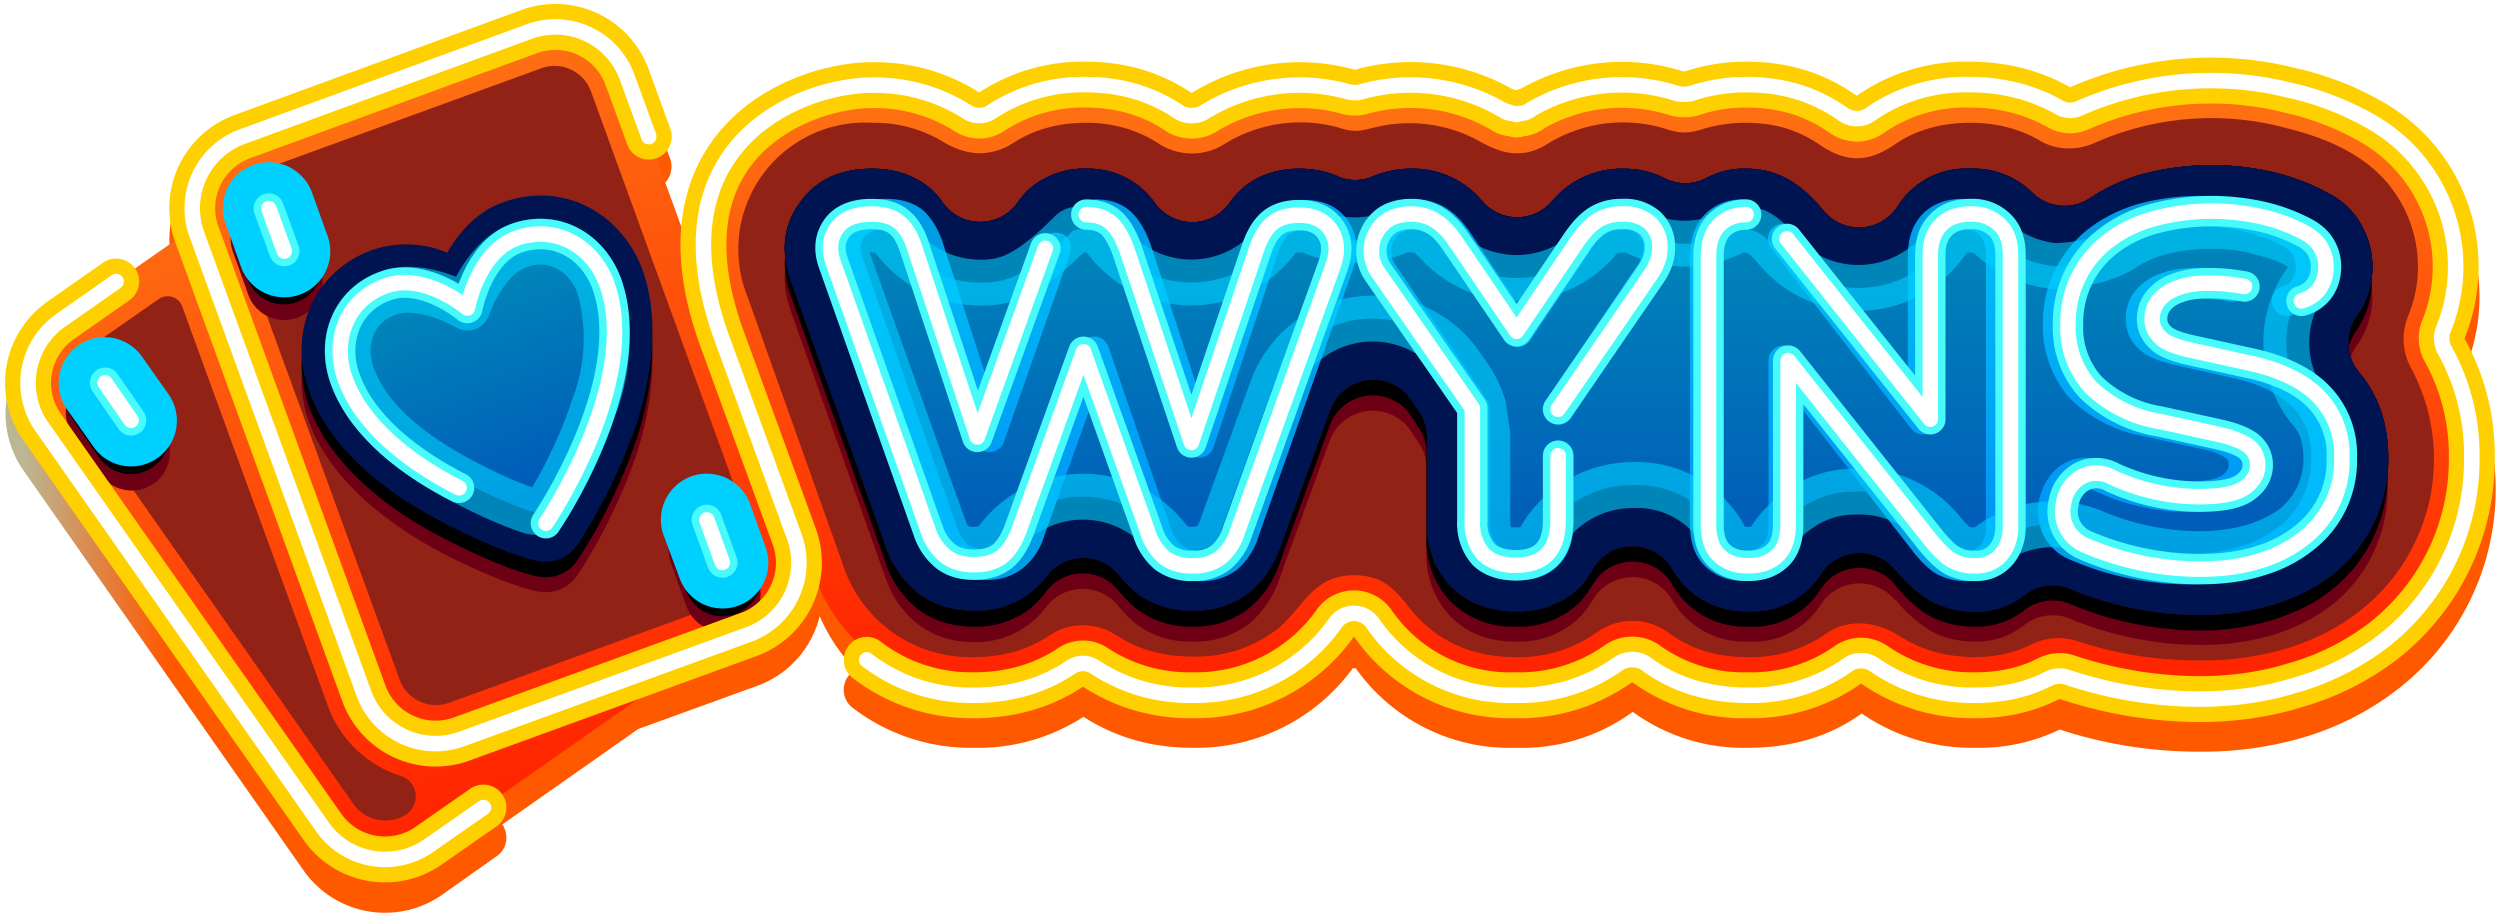 <?xml version="1.0" encoding="UTF-8"?> <svg xmlns="http://www.w3.org/2000/svg" width="452" height="166" fill="none" viewBox="0 0 452 166"><g clip-path="url(#a)"><path fill="url(#b)" fill-rule="evenodd" d="M90.8 149c1.3 2 .9 4.5-1 5.8l-9.9 7a18 18 0 0 1-25-4.4L4.2 85a18 18 0 0 1 4.5-25l10-7a4.1 4.1 0 0 1 5.8 1l7.1-5a18 18 0 0 1 10.8-22.7L94.3 7.5a18 18 0 0 1 23 10.7l3.9 10.6c.7 2.1-.4 4.5-2.5 5.3l4.5 12.4a31 31 0 0 1 4.1-13.2 36.8 36.8 0 0 1 30.3-16.6c8 0 14.4 2.2 19.5 5.5a34 34 0 0 1 19.3-5.5c7.6 0 13.9 2.1 19 5.6A36.9 36.9 0 0 1 245 18a37.3 37.3 0 0 1 28.5 3.6l.7.2 1-.3a36.7 36.7 0 0 1 29.5-3.2c3.3-1 7-1.7 11-1.7 7.1 0 13.7 1.6 20.1 6.2 5.3-3.8 12-6.2 20.5-6.2 7.2 0 13.1 1.8 18 4.6a63 63 0 0 1 41-3.5c6 1.4 14.3 4.7 19.6 8.8a34.2 34.2 0 0 1 10.8 40.2 45.7 45.7 0 0 1-12.3 58 51.7 51.7 0 0 1-17.2 8.7 65 65 0 0 1-18.6 2.5 80.7 80.7 0 0 1-25.2-4 33.5 33.5 0 0 1-15.2 3.3 35.1 35.1 0 0 1-20.6-6.2c-5.3 3.8-12 6.2-20.5 6.2a34 34 0 0 1-20.9-6.5 34 34 0 0 1-21.1 6.5 34.1 34.1 0 0 1-29-14.4s-.2.1-.2 0c-.1.1-.2 0-.2 0h-.1a35 35 0 0 1-29 14.4c-8 0-14.4-2.2-19.7-5.6a35 35 0 0 1-19.7 5.6 35 35 0 0 1-22-7.2 4.1 4.1 0 0 1 .5-6.9 31.7 31.7 0 0 1-6.5-9.7 17.9 17.9 0 0 1-11.3 12.6l-21.5 7.8L90.9 149ZM276.2 22.9l-.6-.4.6.5Zm-2.4-.9Z" clip-rule="evenodd"></path><path fill="url(#c)" fill-rule="evenodd" d="m128.5 117.2-51 35.7a13.8 13.8 0 0 1-19.2-3.4L7.6 77.2A13.8 13.8 0 0 1 11 57.9L35.2 41a13.8 13.8 0 0 1 8.6-16.3l52-18.9a13.8 13.8 0 0 1 17.6 8.3l30.2 83a13.8 13.8 0 0 1-8.2 17.6l-7 2.5Z" clip-rule="evenodd"></path><path fill="#912215" fill-rule="evenodd" d="M72.5 140.3a3.9 3.9 0 0 1 1 6.9 7 7 0 0 1-9.5-1.7L13.3 73.2a6.9 6.9 0 0 1 1.7-9.6L28.8 54a2.8 2.8 0 0 1 4.1 1.3l26.4 72.4a20.7 20.7 0 0 0 13.2 12.6Z" clip-rule="evenodd"></path><path fill="url(#d)" fill-rule="evenodd" d="M414 17.7c11.4 2.6 21.2 7.8 26 18.5a28.8 28.8 0 0 1 .5 23c-.6 1.5-.5 3.3.3 4.8a40.2 40.2 0 0 1-10.8 50.9 48 48 0 0 1-15.5 7.8c-5 1.5-10.7 2.3-17 2.3a75.6 75.6 0 0 1-23.5-3.8 5.1 5.1 0 0 0-4.2.3 28 28 0 0 1-12.7 2.8c-7 0-12.4-2-16.5-4.6-2.6-1.7-5.3-2-7.3-.6a28.8 28.8 0 0 1-17.3 5.2c-7.3 0-13-2-17.6-5.4a5.6 5.6 0 0 0-6.5 0 29.5 29.5 0 0 1-18 5.4c-9.5 0-16.5-3.5-21.6-8.8-1-1-2.1-2.6-2.8-3.5-1-1.2-2-2.5-4.7-2.5s-4 1.8-4.8 2.6c-1.2 1.3-3.7 4.4-5.7 6a29.4 29.4 0 0 1-18.7 6.2c-6.8 0-12.3-1.8-16.8-4.8a5.5 5.5 0 0 0-6 0 29.6 29.6 0 0 1-16.7 4.8 29.6 29.6 0 0 1-28.8-20.3l-17.4-48.6a27.8 27.8 0 0 1 3.1-26.5 28 28 0 0 1 24.6-12.2c6.5 0 11.7 1.7 15.9 4.3a7 7 0 0 0 3.6 1.2c1 0 2-.3 3-.9 4.7-3 10-4.6 16.3-4.6 6.4 0 11.6 1.8 16 4.7a5.5 5.5 0 0 0 6.1 0 31.6 31.6 0 0 1 24.7-3.6c1.6.4 2.3.3 3.6 0a32 32 0 0 1 23.8 3.1c1.6 1 2.7 1.4 3.8 1.3 1 0 2-.5 3-1.1a31.4 31.4 0 0 1 25-3 6 6 0 0 0 4.3-.1 31.3 31.3 0 0 1 25.4 3.5c1.5 1.1 2.7 1.6 3.8 1.6 1.2-.1 2.3-.7 3.6-1.6a29 29 0 0 1 16.7-4.8c6 0 11 1.5 15.2 3.9 1.5.9 3.4 1 5 .2a57.5 57.5 0 0 1 37.5-3.1Z" clip-rule="evenodd"></path><path stroke="#FFD000" stroke-linecap="round" stroke-linejoin="round" stroke-miterlimit="2" stroke-width="8.3" d="M273.5 20.5h.3-.3Zm1.3 0h-.3l2.1-.6-1.8.6Z" clip-rule="evenodd"></path><g filter="url(#e)"><path stroke="url(#f)" stroke-linejoin="round" stroke-miterlimit="2" stroke-width="2.8" d="M273.5 20.5h.3-.3Zm1.3 0h-.3l2.1-.6-1.8.6Z" clip-rule="evenodd"></path></g><path fill="#912215" fill-rule="evenodd" d="M137.1 99.4a6.9 6.9 0 0 1-4 8.8l-52 18.9a7 7 0 0 1-8.8-4.1L42 40a6.9 6.9 0 0 1 4.1-8.8L98 12.3a7 7 0 0 1 8.8 4.1l30.2 83ZM412.7 23c9.7 2.3 18.2 6.4 22.3 15.4a23.3 23.3 0 0 1 .4 18.7 11 11 0 0 0 .6 9.6 34.8 34.8 0 0 1-9.4 43.8c-3.8 3-8.3 5.3-13.7 6.9a53.9 53.9 0 0 1-15.4 2 69.8 69.8 0 0 1-21.7-3.4 11 11 0 0 0-8.5.5c-3 1.5-6.4 2.3-10.2 2.3-5.8 0-10.2-1.6-13.5-3.7-4.8-3.1-9.8-3.1-13.5-.5a23.5 23.5 0 0 1-14.1 4.2c-6 0-10.6-1.6-14.3-4.4a11.1 11.1 0 0 0-13.1 0 24.1 24.1 0 0 1-14.6 4.4c-7.8 0-13.5-2.8-17.7-7.2-1-1-2-2.4-2.6-3.1-2-2.3-4-4.5-9-4.5-4.8 0-7.3 2.8-8.7 4.3-1 1.2-3.3 4-5 5.4a24 24 0 0 1-15.4 5c-5.6 0-10-1.4-13.7-3.8a11 11 0 0 0-12.2 0c-3.5 2.4-8 3.9-13.6 3.9a24.2 24.2 0 0 1-23.7-16.7l-17.3-48.6a22.9 22.9 0 0 1 22.6-31.3 24 24 0 0 1 12.9 3.5c1.7 1 4 2 6.5 2a11 11 0 0 0 6-1.8c3.9-2.5 8.2-3.7 13.3-3.7 5.1 0 9.4 1.4 13 3.7a11 11 0 0 0 12.2 0 26.1 26.1 0 0 1 20.2-2.9c2.9 1 4.1.7 6.5.1a26.3 26.3 0 0 1 19.5 2.6c2.7 1.5 4.8 2.1 6.7 2 2 0 3.8-.7 5.8-2a26 26 0 0 1 20.5-2.5c3.1 1 4.4 1 7.5 0 2.2-.6 4.6-1 7.3-1 4.7 0 9 1 13.3 3.9 2.9 2 5.2 2.6 7.3 2.5 2.1-.1 4.2-1 6.4-2.5 3.5-2.4 8-3.9 13.6-3.9 5 0 9 1.2 12.4 3.1 3 1.9 6.9 2 10.2.5a52 52 0 0 1 34-2.8Z" clip-rule="evenodd"></path><g filter="url(#g)"><path fill="#6E0015" fill-rule="evenodd" d="M342.6 108.5a8.3 8.3 0 0 0-13.4.8A14.5 14.5 0 0 1 316 116a15.1 15.1 0 0 1-13.6-7.4 8.3 8.3 0 0 0-14.5 0c-.6 1-1.3 2-2.1 2.8A15.6 15.6 0 0 1 274 116c-5.2 0-9-1.7-11.8-4.6a16.2 16.2 0 0 1-4.3-11.7v-15a8 8 0 0 0-1.5-4.8l-1.4-2.1a8.3 8.3 0 0 0-14.6 1.9l-9 24.7a18 18 0 0 1-5.6 8.4 16 16 0 0 1-10.2 3.2 16 16 0 0 1-10.2-3.2c-1-.8-2-1.8-3-3a8.3 8.3 0 0 0-13.3 0 15.9 15.9 0 0 1-13 6.3c-4.3 0-7.6-1.3-10.2-3.3a18 18 0 0 1-5.8-8.3L143 56.3c-2-5.5-1.2-10.2 1.5-14 2.6-3.8 6.8-6.3 13.2-6.3 4.5 0 7.9 1.4 10.4 3.5.8.7 1.7 1.6 2.4 2.7A8.3 8.3 0 0 0 184 42a13 13 0 0 1 3.5-3.5 15 15 0 0 1 9-2.6 14.7 14.7 0 0 1 12.3 6.2 8.3 8.3 0 0 0 13.5 0c.7-1 1.5-1.9 2.3-2.6 2.5-2.2 5.9-3.6 10.4-3.6 2.5 0 4.8.5 6.7 1.3 2.1 1 4.6 1 6.7 0a18 18 0 0 1 6.9-1.3 16.3 16.3 0 0 1 12.8 6 8.3 8.3 0 0 0 12.4 0 16.4 16.4 0 0 1 12.9-6c3 0 5.4.6 7.5 1.7a8.3 8.3 0 0 0 7.6 0 15 15 0 0 1 7.2-1.7c5 0 9.4 2 14 7.6a8.3 8.3 0 0 0 13.4-.8 14.7 14.7 0 0 1 13.2-6.8 15 15 0 0 1 11.1 4.3 8.3 8.3 0 0 0 10.5 1 34 34 0 0 1 9-4.1 49.2 49.2 0 0 1 24-.5 33 33 0 0 1 10.3 4h.1c3 1.6 5 3.9 6.2 6.7a15.2 15.2 0 0 1-1.4 15.2c-2.2 3-2 7.3.4 10.2a26.7 26.7 0 0 1-4.9 36.7c-3 2.3-6.7 4.2-11 5.5a45.7 45.7 0 0 1-13 1.7 61.6 61.6 0 0 1-23-4.6 8.3 8.3 0 0 0-8.6 1 13.7 13.7 0 0 1-8.8 3c-3.8 0-6.8-1-9-2.5a24 24 0 0 1-5.5-5.1Z" clip-rule="evenodd"></path></g><path fill="#000" fill-rule="evenodd" d="M342.6 105.7a8.3 8.3 0 0 0-13.4.8 14.5 14.5 0 0 1-13.2 6.8 15.1 15.1 0 0 1-13.6-7.5 8.3 8.3 0 0 0-14.5 0c-.6 1-1.3 2-2.1 2.9a15.6 15.6 0 0 1-11.8 4.6 16 16 0 0 1-11.8-4.6 16.2 16.2 0 0 1-4.3-11.8v-15c0-1.7-.5-3.4-1.5-4.7L255 75a8.3 8.3 0 0 0-14.6 2l-9 24.7a18 18 0 0 1-5.6 8.3 16 16 0 0 1-10.2 3.3 16 16 0 0 1-10.2-3.3c-1-.8-2-1.8-3-3a8.3 8.3 0 0 0-13.3 0c-.8 1.2-1.8 2.1-2.8 3a16 16 0 0 1-10.2 3.3c-4.3 0-7.6-1.2-10.2-3.2a18 18 0 0 1-5.8-8.4L143 53.5c-2-5.5-1.2-10.1 1.5-14 2.6-3.7 6.8-6.2 13.2-6.2 4.5 0 7.9 1.3 10.4 3.4a21 21 0 0 1 2.4 2.7 8.3 8.3 0 0 0 13.5 0c1-1.5 2.2-2.7 3.5-3.6a15 15 0 0 1 9-2.5 14.7 14.7 0 0 1 12.3 6.2 8.3 8.3 0 0 0 13.5 0c.7-1 1.5-2 2.3-2.7 2.5-2.1 5.9-3.5 10.4-3.5 2.5 0 4.8.4 6.7 1.3 2.1 1 4.6 1 6.7 0 2-.9 4.2-1.3 6.9-1.3a16.3 16.3 0 0 1 12.8 6 8.3 8.3 0 0 0 12.4-.1 16.4 16.4 0 0 1 12.9-6c3 0 5.4.7 7.5 1.7a8.3 8.3 0 0 0 7.6 0c2-1 4.5-1.6 7.2-1.6 5 0 9.4 1.9 14 7.5A8.3 8.3 0 0 0 343 40a14.6 14.6 0 0 1 13.2-6.7 15 15 0 0 1 11.1 4.2 8.3 8.3 0 0 0 10.5 1 34 34 0 0 1 9-4c3.8-1.3 8.1-2 12.9-2a46.9 46.9 0 0 1 21.4 5.4h.1c3 1.7 5 4 6.2 6.7a15.2 15.2 0 0 1-1.4 15.2c-2.2 3.1-2 7.3.4 10.2 3.4 4.1 5.3 9.3 5.3 15.6a26.7 26.7 0 0 1-10.2 21.1c-3 2.4-6.7 4.2-11 5.5a45.7 45.7 0 0 1-13 1.8 61.6 61.6 0 0 1-23-4.7 8.3 8.3 0 0 0-8.6 1.1 13.7 13.7 0 0 1-8.8 2.9c-3.8 0-6.8-1-9-2.4a24 24 0 0 1-5.5-5.2Z" clip-rule="evenodd"></path><path fill="#001451" fill-rule="evenodd" d="M342.6 103a8.3 8.3 0 0 0-13.4.8 14.5 14.5 0 0 1-13.2 6.7 15.1 15.1 0 0 1-13.6-7.5 8.3 8.3 0 0 0-14.5 0c-.6 1.1-1.3 2-2.1 3a15.6 15.6 0 0 1-11.8 4.5 16 16 0 0 1-11.8-4.6A16.2 16.2 0 0 1 258 94V79a8 8 0 0 0-1.5-4.7l-1.4-2.1a8.3 8.3 0 0 0-14.6 1.9l-9 24.7a18 18 0 0 1-5.6 8.3 16 16 0 0 1-10.2 3.3 16 16 0 0 1-10.2-3.2c-1-.8-2-1.8-3-3a8.3 8.3 0 0 0-13.3 0c-.8 1.1-1.8 2-2.8 2.9a16 16 0 0 1-10.2 3.3c-4.3 0-7.6-1.2-10.2-3.2a18 18 0 0 1-5.8-8.3L143 50.8c-2-5.6-1.2-10.2 1.5-14 2.6-3.8 6.8-6.3 13.2-6.3 4.5 0 7.9 1.4 10.4 3.5.8.7 1.7 1.6 2.4 2.7a8.3 8.3 0 0 0 13.5-.1 13 13 0 0 1 3.5-3.5 15 15 0 0 1 9-2.6 14.7 14.7 0 0 1 12.3 6.2 8.3 8.3 0 0 0 13.5 0c.7-1 1.5-1.9 2.3-2.6 2.5-2.2 5.9-3.6 10.4-3.6 2.5 0 4.8.5 6.7 1.3 2.1 1 4.6 1 6.7 0a18 18 0 0 1 6.9-1.3 16.3 16.3 0 0 1 12.8 6 8.3 8.3 0 0 0 12.4 0 16.4 16.4 0 0 1 12.9-6c3 0 5.4.6 7.5 1.7a8.3 8.3 0 0 0 7.6 0 14 14 0 0 1 7.2-1.7c5 0 9.4 2 14 7.6a8.3 8.3 0 0 0 13.4-.8 14.6 14.6 0 0 1 13.2-6.8 15 15 0 0 1 11.1 4.3 8.3 8.3 0 0 0 10.5 1 34 34 0 0 1 9-4.2 49.2 49.2 0 0 1 24-.5c4 1 7.4 2.3 10.3 4h.1c3 1.7 5 4 6.2 6.7a15.2 15.2 0 0 1-1.4 15.3c-2.2 3-2 7.3.4 10.2 3.4 4 5.3 9.2 5.3 15.5a26.7 26.7 0 0 1-10.2 21.2c-3 2.3-6.7 4.2-11 5.4a45.7 45.7 0 0 1-13 1.8 61.8 61.8 0 0 1-23-4.6 8.3 8.3 0 0 0-8.6 1 13.7 13.7 0 0 1-8.8 3c-3.8 0-6.8-1-9-2.5a24 24 0 0 1-5.5-5.1Z" clip-rule="evenodd"></path><path fill="#001451" fill-rule="evenodd" d="M342.6 103a8.3 8.3 0 0 0-13.4.8 14.5 14.5 0 0 1-13.2 6.7 15.1 15.1 0 0 1-13.6-7.5 8.3 8.3 0 0 0-14.5 0c-.6 1.1-1.3 2-2.1 3a15.6 15.6 0 0 1-11.8 4.5 16 16 0 0 1-11.8-4.6A16.2 16.2 0 0 1 258 94V79a8 8 0 0 0-1.5-4.7l-1.4-2.1a8.3 8.3 0 0 0-14.6 1.9l-9 24.7a18 18 0 0 1-5.6 8.3 16 16 0 0 1-10.2 3.3 16 16 0 0 1-10.2-3.2c-1-.8-2-1.8-3-3a8.3 8.3 0 0 0-13.3 0c-.8 1.1-1.8 2-2.8 2.9a16 16 0 0 1-10.2 3.3c-4.3 0-7.6-1.2-10.2-3.2a18 18 0 0 1-5.8-8.3L143 50.8c-2-5.6-1.2-10.2 1.5-14 2.6-3.8 6.8-6.3 13.2-6.3 4.5 0 7.9 1.4 10.4 3.5.8.7 1.7 1.6 2.4 2.7a8.3 8.3 0 0 0 13.5-.1 13 13 0 0 1 3.5-3.5 15 15 0 0 1 9-2.6 14.7 14.7 0 0 1 12.3 6.2 8.3 8.3 0 0 0 13.5 0c.7-1 1.5-1.9 2.3-2.6 2.5-2.2 5.9-3.6 10.4-3.6 2.5 0 4.8.5 6.7 1.3 2.1 1 4.6 1 6.7 0a18 18 0 0 1 6.9-1.3 16.3 16.3 0 0 1 12.8 6 8.3 8.3 0 0 0 12.4 0 16.4 16.4 0 0 1 12.9-6c3 0 5.4.6 7.5 1.7a8.3 8.3 0 0 0 7.6 0 14 14 0 0 1 7.2-1.7c5 0 9.4 2 14 7.6a8.3 8.3 0 0 0 13.4-.8 14.6 14.6 0 0 1 13.2-6.8 15 15 0 0 1 11.1 4.3 8.3 8.3 0 0 0 10.5 1 34 34 0 0 1 9-4.2 49.2 49.2 0 0 1 24-.5c4 1 7.4 2.3 10.3 4h.1c3 1.7 5 4 6.2 6.7a15.2 15.2 0 0 1-1.4 15.3c-2.2 3-2 7.3.4 10.2 3.4 4 5.3 9.2 5.3 15.5a26.7 26.7 0 0 1-10.2 21.2c-3 2.3-6.7 4.2-11 5.4a45.7 45.7 0 0 1-13 1.8 61.8 61.8 0 0 1-23-4.6 8.3 8.3 0 0 0-8.6 1 13.7 13.7 0 0 1-8.8 3c-3.8 0-6.8-1-9-2.5a24 24 0 0 1-5.5-5.1Z" clip-rule="evenodd"></path><g filter="url(#h)"><path fill="#6E0015" fill-rule="evenodd" d="M342.6 103a8.3 8.3 0 0 0-13.4.8 14.5 14.5 0 0 1-13.2 6.7 15.1 15.1 0 0 1-13.6-7.5 8.3 8.3 0 0 0-14.5 0c-.6 1.1-1.3 2-2.1 3a15.6 15.6 0 0 1-11.8 4.5c-5.2 0-9-1.7-11.8-4.6A16.2 16.2 0 0 1 258 94V79a8 8 0 0 0-1.5-4.7l-1.4-2.1a8.3 8.3 0 0 0-14.6 1.9l-9 24.7a18 18 0 0 1-5.6 8.3 16 16 0 0 1-10.2 3.3 16 16 0 0 1-10.2-3.2c-1-.8-2-1.8-3-3a8.3 8.3 0 0 0-13.3 0c-.8 1.1-1.8 2-2.8 2.9a16 16 0 0 1-10.2 3.3c-4.3 0-7.6-1.2-10.2-3.2a18 18 0 0 1-5.8-8.3L143 50.8c-2-5.6-1.2-10.2 1.5-14 2.6-3.8 6.8-6.3 13.2-6.3 4.5 0 7.9 1.4 10.4 3.5.8.7 1.7 1.6 2.4 2.7a8.3 8.3 0 0 0 13.5-.1 13 13 0 0 1 3.5-3.5 15 15 0 0 1 9-2.6 14.7 14.7 0 0 1 12.3 6.2 8.3 8.3 0 0 0 13.5 0c.7-1 1.5-1.9 2.3-2.6 2.5-2.2 5.9-3.6 10.4-3.6 2.5 0 4.8.5 6.7 1.3 2.1 1 4.6 1 6.7 0a18 18 0 0 1 6.9-1.3 16.3 16.3 0 0 1 12.8 6 8.3 8.3 0 0 0 12.4 0 16.4 16.4 0 0 1 12.9-6c3 0 5.4.6 7.5 1.7a8.3 8.3 0 0 0 7.6 0 14 14 0 0 1 7.2-1.7c5 0 9.4 2 14 7.6a8.3 8.3 0 0 0 13.4-.8 14.7 14.7 0 0 1 13.2-6.8 15 15 0 0 1 11.1 4.3 8.3 8.3 0 0 0 10.5 1 34 34 0 0 1 9-4.2 49.2 49.2 0 0 1 24-.5c4 1 7.4 2.3 10.3 4h.1c3 1.7 5 4 6.2 6.7a15.2 15.2 0 0 1-1.4 15.3c-2.2 3-2 7.3.4 10.2 3.4 4 5.3 9.2 5.3 15.5a26.7 26.7 0 0 1-10.2 21.2c-3 2.3-6.7 4.2-11 5.4a45.7 45.7 0 0 1-13 1.8 61.6 61.6 0 0 1-23-4.6 8.3 8.3 0 0 0-8.6 1 13.7 13.7 0 0 1-8.8 3c-3.8 0-6.8-1-9-2.5a24 24 0 0 1-5.5-5.1Z" clip-rule="evenodd"></path></g><path fill="#000" fill-rule="evenodd" d="M342.6 103a8.3 8.3 0 0 0-13.4.8 14.5 14.5 0 0 1-13.2 6.7 15.1 15.1 0 0 1-13.6-7.5 8.3 8.3 0 0 0-14.5 0c-.6 1.1-1.3 2-2.1 3a15.6 15.6 0 0 1-11.8 4.5 16 16 0 0 1-11.8-4.6A16.2 16.2 0 0 1 258 94V79a8 8 0 0 0-1.5-4.7l-1.4-2.1a8.3 8.3 0 0 0-14.6 1.9l-9 24.7a18 18 0 0 1-5.6 8.3 16 16 0 0 1-10.2 3.3 16 16 0 0 1-10.2-3.2c-1-.8-2-1.8-3-3a8.3 8.3 0 0 0-13.3 0c-.8 1.1-1.8 2-2.8 2.9a16 16 0 0 1-10.2 3.3c-4.3 0-7.6-1.2-10.2-3.2a18 18 0 0 1-5.8-8.3L143 50.8c-2-5.6-1.2-10.2 1.5-14 2.6-3.8 6.8-6.3 13.2-6.3 4.5 0 7.9 1.4 10.4 3.5.8.7 1.7 1.6 2.4 2.7a8.3 8.3 0 0 0 13.5-.1 13 13 0 0 1 3.5-3.5 15 15 0 0 1 9-2.6 14.7 14.7 0 0 1 12.3 6.2 8.3 8.3 0 0 0 13.5 0c.7-1 1.5-1.9 2.3-2.6 2.5-2.2 5.9-3.6 10.4-3.6 2.5 0 4.8.5 6.7 1.3 2.1 1 4.6 1 6.7 0a18 18 0 0 1 6.9-1.3 16.3 16.3 0 0 1 12.8 6 8.3 8.3 0 0 0 12.4 0 16.4 16.4 0 0 1 12.9-6c3 0 5.4.6 7.5 1.7a8.3 8.3 0 0 0 7.6 0 14 14 0 0 1 7.2-1.7c5 0 9.4 2 14 7.6a8.3 8.3 0 0 0 13.4-.8 14.6 14.6 0 0 1 13.2-6.8 15 15 0 0 1 11.1 4.3 8.3 8.3 0 0 0 10.5 1 34 34 0 0 1 9-4.2 49.2 49.2 0 0 1 24-.5c4 1 7.4 2.3 10.3 4h.1c3 1.7 5 4 6.2 6.7a15.2 15.2 0 0 1-1.4 15.3c-2.2 3-2 7.3.4 10.2 3.4 4 5.3 9.2 5.3 15.5a26.7 26.7 0 0 1-10.2 21.2c-3 2.3-6.7 4.2-11 5.4a45.7 45.7 0 0 1-13 1.8 61.8 61.8 0 0 1-23-4.6 8.3 8.3 0 0 0-8.6 1 13.7 13.7 0 0 1-8.8 3c-3.8 0-6.8-1-9-2.5a24 24 0 0 1-5.5-5.1Z" clip-rule="evenodd"></path><path fill="#001451" fill-rule="evenodd" d="M342.6 103a8.3 8.3 0 0 0-13.4.8 14.5 14.5 0 0 1-13.2 6.7 15.1 15.1 0 0 1-13.6-7.5 8.3 8.3 0 0 0-14.5 0c-.6 1.1-1.3 2-2.1 3a15.6 15.6 0 0 1-11.8 4.5 16 16 0 0 1-11.8-4.6A16.2 16.2 0 0 1 258 94V79a8 8 0 0 0-1.5-4.7l-1.4-2.1a8.3 8.3 0 0 0-14.6 1.9l-9 24.7a18 18 0 0 1-5.6 8.3 16 16 0 0 1-10.2 3.3 16 16 0 0 1-10.2-3.2c-1-.8-2-1.8-3-3a8.3 8.3 0 0 0-13.3 0c-.8 1.1-1.8 2-2.8 2.9a16 16 0 0 1-10.2 3.3c-4.3 0-7.6-1.2-10.2-3.2a18 18 0 0 1-5.8-8.3L143 50.8c-2-5.6-1.2-10.2 1.5-14 2.6-3.8 6.8-6.3 13.2-6.3 4.5 0 7.9 1.4 10.4 3.5.8.7 1.7 1.6 2.4 2.7a8.3 8.3 0 0 0 13.5-.1 13 13 0 0 1 3.5-3.5 15 15 0 0 1 9-2.6 14.7 14.7 0 0 1 12.3 6.2 8.3 8.3 0 0 0 13.5 0c.7-1 1.5-1.9 2.3-2.6 2.5-2.2 5.9-3.6 10.4-3.6 2.5 0 4.8.5 6.7 1.3 2.1 1 4.6 1 6.7 0a18 18 0 0 1 6.9-1.3 16.3 16.3 0 0 1 12.8 6 8.3 8.3 0 0 0 12.4 0 16.4 16.4 0 0 1 12.9-6c3 0 5.4.6 7.5 1.7a8.3 8.3 0 0 0 7.6 0 14 14 0 0 1 7.2-1.7c5 0 9.4 2 14 7.6a8.3 8.3 0 0 0 13.4-.8 14.6 14.6 0 0 1 13.2-6.8 15 15 0 0 1 11.1 4.3 8.3 8.3 0 0 0 10.5 1 34 34 0 0 1 9-4.2 49.2 49.2 0 0 1 24-.5c4 1 7.4 2.3 10.3 4h.1c3 1.7 5 4 6.2 6.7a15.2 15.2 0 0 1-1.4 15.3c-2.2 3-2 7.3.4 10.2 3.4 4 5.3 9.2 5.3 15.5a26.7 26.7 0 0 1-10.2 21.2c-3 2.3-6.7 4.2-11 5.4a45.7 45.7 0 0 1-13 1.8 61.8 61.8 0 0 1-23-4.6 8.3 8.3 0 0 0-8.6 1 13.7 13.7 0 0 1-8.8 3c-3.8 0-6.8-1-9-2.5a24 24 0 0 1-5.5-5.1Z" clip-rule="evenodd"></path><path stroke="#009DE7" stroke-linecap="round" stroke-linejoin="round" stroke-miterlimit="2" stroke-width="5.5" d="M198.2 38.8c1.8 0 3.3.5 4.4 1.5 1.1 1 2 2.6 2.8 4.7l11.4 35 11.6-35c.7-2 1.6-3.6 2.7-4.6 1.2-1 2.8-1.5 4.8-1.5 2.6 0 4.5.9 5.6 2.7 1.2 1.8 1.3 4 .4 6.5l-17 48.1a10 10 0 0 1-2.9 4.6 7.6 7.6 0 0 1-5 1.5 8 8 0 0 1-5-1.5 10 10 0 0 1-3-4.7l-11.2-32.5L186.2 96a9.3 9.3 0 0 1-3 4.6 7.6 7.6 0 0 1-4.9 1.5 8 8 0 0 1-5-1.5 9.1 9.1 0 0 1-3-4.7l-16.8-48c-1-2.6-.8-4.7.4-6.5 1.3-1.8 3.4-2.7 6.3-2.7 2.1 0 3.8.5 5 1.5 1 1 2 2.5 2.7 4.7l11 34.1 12-34.2m90.9 37.6v11.7c0 5.4-2.5 8.1-7.6 8.1-2.4 0-4.3-.7-5.6-2a8.5 8.5 0 0 1-2-6V73.8L250 49.4a7 7 0 0 1 .7-8.8 7 7 0 0 1 5.1-1.8 8 8 0 0 1 4.3 1.2c1.2.8 2.4 2 3.6 3.8L274.4 60l10.9-16.3a12 12 0 0 1 3.6-3.8 8 8 0 0 1 4.2-1.1c2.1 0 3.8.5 5 1.6 1 1.1 1.7 2.5 1.8 4.1a9 9 0 0 1-1.6 5L281.8 74m40.6-30.8 25.3 32.6V46.2c0-2.4.6-4.2 1.8-5.5 1.2-1.3 3-2 5.3-2s4 .7 5.2 2c1.2 1.3 1.8 3 1.8 5.5v49c0 2.1-.5 3.8-1.6 5.1a5.6 5.6 0 0 1-4.5 2 8 8 0 0 1-4.5-1.1c-1-.7-2.2-1.9-3.4-3.5l-25.3-32.5v29.6c0 2.4-.6 4.3-1.8 5.5-1.2 1.3-3 2-5.3 2s-4-.7-5.3-2c-1.2-1.2-1.8-3-1.8-5.5V46.5c0-2.5.6-4.4 1.8-5.7 1.2-1.3 2.9-2 4.9-2m88.4 13a31 31 0 0 0-6.2-.6c-2.1 0-4 .2-5.5.8a7.6 7.6 0 0 0-3.5 2.3c-.8 1-1.1 2.1-1.1 3.4 0 1.4.5 2.5 1.5 3.4 1 1 3 1.7 5.7 2.3l9.8 2.2c5.6 1.2 9.7 3.3 12.4 6.1a15 15 0 0 1 4.1 11.1 18.2 18.2 0 0 1-6.9 14.6 23.6 23.6 0 0 1-8 4.1 36 36 0 0 1-10.4 1.4 50.8 50.8 0 0 1-20.3-4.4 6.5 6.5 0 0 1-3.1-3 7.6 7.6 0 0 1 .8-7.6 5.5 5.5 0 0 1 3-2.2c1.3-.4 2.7-.1 4.3.6a36.2 36.2 0 0 0 15.3 3.5c3.8 0 6.5-.5 8-1.6 1.6-1.1 2.4-2.5 2.4-4.1 0-1.5-.5-2.6-1.6-3.5a15 15 0 0 0-5.9-2.2l-9.9-2.2a22.7 22.7 0 0 1-12.2-6.2 17 17 0 0 1-4-11.5 18.8 18.8 0 0 1 7-14.8c2.3-1.8 5-3.2 8-4.1a39.1 39.1 0 0 1 19.4-.4c3 .7 5.7 1.8 8 3.1 1.2.8 2.1 1.7 2.7 3 .5 1.2.7 2.4.6 3.7a6.7 6.7 0 0 1-1.3 3.4c-.8 1-1.8 1.6-3 2"></path><g filter="url(#i)"><path fill="url(#j)" fill-rule="evenodd" stroke="#00D0FF" stroke-linejoin="round" stroke-miterlimit="2" stroke-width="8.3" d="M408.3 41.9c6.5 1.5 8.5 3.3 9 4.5.4.7.5 1.5.5 2.3-.1.7-.3 1.3-.7 1.9-5.3 7.2-4.9 17 .8 23.8 1.9 2.2 2.7 5 2.7 8.4a15.7 15.7 0 0 1-5.9 12.5c-2 1.5-4.5 2.7-7.3 3.6-2.9.8-6.2 1.3-9.9 1.3a50.3 50.3 0 0 1-18.4-3.7c-6.6-3-14.4-2-20 2.5-.6.4-1.2.5-2 .5-1.3 0-2.3-.2-3-.6-1-.6-1.9-1.6-2.9-2.8a19.2 19.2 0 0 0-16.1-7.2c-6.3 0-12 3.7-15.3 9l-.4.5c-.8.8-2 1-3.4 1-1.5 0-2.6-.2-3.4-1l-.5-.7a18 18 0 0 0-16.9-10c-7 0-13.5 3.8-16.9 10l-.5.6c-.9.9-2.2 1.2-3.8 1.2-1.7 0-3-.4-3.8-1.3-1-1-1.3-2.3-1.3-4V78.6l-.7-5-.1-.3c-.6-1.9-1.5-3.7-2.6-5.3l-1.4-2a19.3 19.3 0 0 0-34.1 4.4l-9 24.7a7.3 7.3 0 0 1-2 3.4c-.9.6-2 .9-3.4.9s-2.6-.3-3.4-1l-.9-.8a19.3 19.3 0 0 0-31 0 5 5 0 0 1-1 .9c-.7.6-1.8.9-3.2.9-1.4 0-2.6-.3-3.5-1-.9-.6-1.6-1.8-2.1-3.3L153.3 47c-.6-1.6-.6-3 .2-4 .8-1.2 2.2-1.5 4.1-1.5 1.4 0 2.5.2 3.2.8l.7.8c3.7 5 9.5 8 15.8 8 4.8 0 8.6-1.3 16.4-9.1.7-.7 1.7-.5 2.7-.5 1 0 2 .2 2.7.8l.6.7a19.3 19.3 0 0 0 31.4 0l.7-.7c.7-.6 1.8-.8 3-.8.9 0 1.6 0 2.3.3 5 2.2 10.7 2.2 15.7 0 .7-.3 1.5-.3 2.4-.3 1 0 2 .2 2.9.7l1.6 1.5a19.3 19.3 0 0 0 29 0c.6-.7 1-1.2 1.6-1.5.9-.5 1.8-.7 3-.7 1 0 1.8 0 2.4.4a19.3 19.3 0 0 0 17.9-.1c.5-.3 1.2-.3 2-.3 2 0 3.5 1.1 5.4 3.4a19.3 19.3 0 0 0 31.3-1.8l.5-.6c.7-.8 1.9-1 3.4-1 1.4 0 2.5.2 3.3 1a20 20 0 0 0 11.8 5.6c4.3 0 9.6-1.2 12.6-3.2 1.8-1.2 3.8-2.1 6.1-2.8a38 38 0 0 1 18.3-.3Z" clip-rule="evenodd" opacity=".6"></path></g><path stroke="#49FAFA" stroke-linecap="round" stroke-linejoin="round" stroke-miterlimit="2" stroke-width="5.5" d="M196.4 38.8c1.8 0 3.3.5 4.5 1.5 1.1 1 2 2.6 2.8 4.7l11.7 35 11.8-35c.7-2 1.6-3.6 2.8-4.6 1.2-1 2.8-1.5 4.9-1.5 2.6 0 4.5.9 5.7 2.7 1.2 1.8 1.3 4 .4 6.5l-17.3 48.1a10 10 0 0 1-3 4.6 8 8 0 0 1-5.1 1.5 8 8 0 0 1-5.1-1.5 10 10 0 0 1-3-4.7l-11.6-32.5L184.2 96c-.8 2.1-1.8 3.6-3 4.6-1.3 1-3 1.5-5.1 1.5-2.1 0-3.8-.5-5.1-1.5a10 10 0 0 1-3.2-4.7l-17-48c-1-2.6-.8-4.7.4-6.5 1.2-1.8 3.4-2.7 6.4-2.7 2.2 0 3.8.5 5 1.5 1.2 1 2.1 2.5 2.8 4.7L176.7 79 189 44.9m92.7 37.5v11.7c0 5.4-2.6 8.1-7.7 8.1-2.5 0-4.5-.7-5.8-2a8.5 8.5 0 0 1-2-6V73.8l-17-24.5a6.8 6.8 0 0 1 .8-8.8c1.2-1.2 3-1.8 5.2-1.8a8 8 0 0 1 4.3 1.2c1.3.8 2.5 2 3.7 3.8l11 16.2 11-16.3c1.2-1.7 2.4-3 3.7-3.8a8.3 8.3 0 0 1 4.4-1.1 7 7 0 0 1 5 1.6 5.8 5.8 0 0 1 1.8 4.1c.1 1.7-.4 3.3-1.5 5L281.7 74m41.4-30.8L349 75.8V46.2c0-2.4.6-4.2 1.9-5.5 1.2-1.3 3-2 5.4-2a7 7 0 0 1 5.3 2c1.3 1.3 1.9 3 1.9 5.5v49c0 2.1-.6 3.8-1.7 5.1a5.8 5.8 0 0 1-4.6 2 8 8 0 0 1-4.5-1.1c-1.1-.7-2.3-1.9-3.6-3.5l-25.8-32.5v29.6c0 2.4-.6 4.3-1.8 5.5-1.3 1.3-3 2-5.4 2-2.4 0-4.1-.7-5.4-2-1.2-1.2-1.8-3-1.8-5.5V46.5c0-2.5.6-4.4 1.8-5.7 1.3-1.3 2.9-2 5-2m90.1 13c-2.2-.4-4.2-.6-6.3-.6-2.2 0-4 .2-5.6.8a7.7 7.7 0 0 0-3.6 2.3c-.8 1-1.2 2.1-1.2 3.4 0 1.4.6 2.5 1.6 3.4 1 1 3 1.7 5.8 2.3l10 2.2c5.7 1.2 10 3.3 12.7 6.1a15 15 0 0 1 4.2 11.1 17.6 17.6 0 0 1-7 14.6c-2.3 1.8-5 3.2-8.2 4.1-3.2 1-6.7 1.4-10.7 1.4a53 53 0 0 1-20.7-4.4 6.6 6.6 0 0 1-3.8-7c.2-1.4.6-2.6 1.4-3.6a6 6 0 0 1 3.2-2.2 6 6 0 0 1 4.3.6 37.7 37.7 0 0 0 15.6 3.5c4 0 6.7-.5 8.3-1.6 1.6-1.1 2.4-2.5 2.4-4.1 0-1.5-.6-2.6-1.7-3.5-1.1-.8-3.1-1.6-6-2.2l-10-2.2A23.3 23.3 0 0 1 378 70a16 16 0 0 1-4.1-11.5 18.5 18.5 0 0 1 7.1-14.8c2.3-1.8 5-3.2 8.2-4.1a40.7 40.7 0 0 1 19.8-.4 31 31 0 0 1 8.1 3.1c1.3.8 2.2 1.7 2.8 3a7 7 0 0 1 .6 3.7 6.6 6.6 0 0 1-1.3 3.4 6 6 0 0 1-3.1 2"></path><path stroke="#fff" stroke-linecap="round" stroke-linejoin="round" stroke-miterlimit="2" stroke-width="2.8" d="M196.4 38.8c1.8 0 3.3.5 4.5 1.5 1.1 1 2 2.6 2.8 4.7l11.7 35 11.8-35c.7-2 1.6-3.6 2.8-4.6 1.2-1 2.8-1.5 4.9-1.5 2.6 0 4.5.9 5.7 2.7 1.2 1.8 1.3 4 .4 6.5l-17.3 48.1a10 10 0 0 1-3 4.6 8 8 0 0 1-5.1 1.5 8 8 0 0 1-5.1-1.5 10 10 0 0 1-3-4.7l-11.6-32.5L184.2 96c-.8 2.1-1.8 3.6-3 4.6-1.3 1-3 1.5-5.1 1.5-2.1 0-3.8-.5-5.1-1.5a10 10 0 0 1-3.2-4.7l-17-48c-1-2.6-.8-4.7.4-6.5 1.2-1.8 3.4-2.7 6.4-2.7 2.2 0 3.8.5 5 1.5 1.2 1 2.1 2.5 2.8 4.7L176.7 79 189 44.9m92.7 37.5v11.7c0 5.4-2.6 8.1-7.7 8.1-2.5 0-4.5-.7-5.8-2a8.5 8.5 0 0 1-2-6V73.8l-17-24.5a6.8 6.8 0 0 1 .8-8.8c1.2-1.2 3-1.8 5.2-1.8a8 8 0 0 1 4.3 1.2c1.3.8 2.5 2 3.7 3.8l11 16.2 11-16.3c1.2-1.7 2.4-3 3.7-3.8a8.3 8.3 0 0 1 4.4-1.1 7 7 0 0 1 5 1.6 5.8 5.8 0 0 1 1.8 4.1c.1 1.7-.4 3.3-1.5 5L281.7 74m41.4-30.8L349 75.8V46.2c0-2.4.6-4.2 1.9-5.5 1.2-1.3 3-2 5.4-2a7 7 0 0 1 5.3 2c1.3 1.3 1.9 3 1.9 5.5v49c0 2.1-.6 3.8-1.7 5.1a5.8 5.8 0 0 1-4.6 2 8 8 0 0 1-4.5-1.1c-1.1-.7-2.3-1.9-3.6-3.5l-25.8-32.5v29.6c0 2.4-.6 4.3-1.8 5.5-1.3 1.3-3 2-5.4 2-2.4 0-4.1-.7-5.4-2-1.2-1.2-1.8-3-1.8-5.5V46.5c0-2.5.6-4.4 1.8-5.7 1.3-1.3 2.9-2 5-2m90.1 13c-2.2-.4-4.2-.6-6.3-.6-2.2 0-4 .2-5.6.8a7.7 7.7 0 0 0-3.6 2.3c-.8 1-1.2 2.1-1.2 3.4 0 1.4.6 2.5 1.6 3.4 1 1 3 1.7 5.8 2.3l10 2.2c5.7 1.2 10 3.3 12.7 6.1a15 15 0 0 1 4.2 11.1 17.6 17.6 0 0 1-7 14.6c-2.3 1.8-5 3.2-8.2 4.1-3.2 1-6.7 1.4-10.7 1.4a53 53 0 0 1-20.7-4.4 6.6 6.6 0 0 1-3.8-7c.2-1.4.6-2.6 1.4-3.6a6 6 0 0 1 3.2-2.2 6 6 0 0 1 4.3.6 37.7 37.7 0 0 0 15.6 3.5c4 0 6.7-.5 8.3-1.6 1.6-1.1 2.4-2.5 2.4-4.1 0-1.5-.6-2.6-1.7-3.5-1.1-.8-3.1-1.6-6-2.2l-10-2.2A23.3 23.3 0 0 1 378 70a16 16 0 0 1-4.1-11.5 18.5 18.5 0 0 1 7.1-14.8c2.3-1.8 5-3.2 8.2-4.1a40.7 40.7 0 0 1 19.8-.4 31 31 0 0 1 8.1 3.1c1.3.8 2.2 1.7 2.8 3a7 7 0 0 1 .6 3.7 6.6 6.6 0 0 1-1.3 3.4 6 6 0 0 1-3.1 2"></path><g filter="url(#k)"><path fill="#6E0015" fill-rule="evenodd" d="M79.8 99.9c-9.7-5.1-20-13.1-23.9-23.5-3.9-10.7.7-21.8 11.4-25.7 4.3-1.6 9-1 12.9.3l.7.3.3-.7c2.2-3.6 5.4-6.9 9.7-8.5 10.7-3.9 21.4 1.7 25.3 12.3 3 8.5 1.8 18.5-1 27.4a98 98 0 0 1-10.8 22.2 6.9 6.9 0 0 1-6.7 3s-5.3-.6-17.9-7.1Zm57.3 5a6.9 6.9 0 1 1-13 4.7l-2.8-7.8a6.9 6.9 0 1 1 13-4.7l2.8 7.8Zm-95-59.4a6.9 6.9 0 0 1 13-4.7l2.8 7.8a6.9 6.9 0 0 1-13 4.7l-2.8-7.8ZM13.3 78.7a6.9 6.9 0 1 1 11.3-7.9l4.7 6.8A6.9 6.9 0 1 1 18 85.5l-4.7-6.8Z" clip-rule="evenodd"></path></g><path fill="#000" fill-rule="evenodd" d="M79.8 97.1c-9.7-5-20-13-23.9-23.5-3.9-10.7.7-21.8 11.4-25.6a19.1 19.1 0 0 1 13.6.5l.4-.7c2-3.5 5.3-6.9 9.6-8.4 10.7-4 21.4 1.6 25.3 12.3 3 8.5 1.8 18.5-1 27.4a98 98 0 0 1-10.8 22.2 6.9 6.9 0 0 1-6.7 3s-5.3-.6-17.9-7.2Zm57.3 5a6.9 6.9 0 0 1-13 4.8l-2.8-7.8a6.9 6.9 0 1 1 13-4.7l2.8 7.7Zm-95-59.3A6.9 6.9 0 0 1 55 38l2.8 7.7a6.9 6.9 0 0 1-13 4.8L42 42.7ZM13.3 76a6.9 6.9 0 1 1 11.3-8l4.7 6.8a6.9 6.9 0 1 1-11.3 8L13.3 76Z" clip-rule="evenodd"></path><path fill="#001451" fill-rule="evenodd" d="M79.8 94.3c-9.7-5-20.1-13-23.9-23.5-3.9-10.6.7-21.7 11.4-25.6a19.1 19.1 0 0 1 13.6.5l.3-.6c2.2-3.6 5.4-7 9.7-8.5 10.7-3.9 21.4 1.7 25.3 12.3 3 8.5 1.8 18.5-1 27.4a99.8 99.8 0 0 1-10.8 22.2 6.9 6.9 0 0 1-6.7 3s-5.3-.6-17.9-7.2Z" clip-rule="evenodd"></path><g filter="url(#l)"><path fill="url(#m)" fill-rule="evenodd" stroke="#00D0FF" stroke-linejoin="round" stroke-miterlimit="2" stroke-width="8.3" d="M70.1 53c6.2-2.3 14.4 2.6 14.4 2.6s3-9 9.3-11.2c6.2-2.3 12.3 1.1 14.6 7.4a34.7 34.7 0 0 1-1.1 22c-2.4 7.4-6 14-8.1 17.4-.7 1.1-2 1.6-3.3 1.2-2.4-.8-6.6-2.4-12.2-5.4-8-4.2-16.9-10.4-20-19-2.3-6.2.2-12.8 6.4-15Z" clip-rule="evenodd" opacity=".6"></path></g><path fill="#001451" fill-rule="evenodd" d="M137.1 99.4a6.9 6.9 0 0 1-13 4.7l-2.8-7.8a6.9 6.9 0 1 1 13-4.7l2.8 7.8ZM42 40a6.9 6.9 0 0 1 13-4.7l2.9 7.8a6.9 6.9 0 0 1-13 4.7L42.1 40ZM13.3 73.2a6.9 6.9 0 1 1 11.3-8l4.7 6.9A6.9 6.9 0 1 1 18 80l-4.7-6.8Z" clip-rule="evenodd"></path><g filter="url(#n)"><path fill="url(#o)" fill-rule="evenodd" stroke="#00D0FF" stroke-linejoin="round" stroke-miterlimit="2" stroke-width="8.3" d="M134.5 100.3a4.1 4.1 0 1 1-7.7 2.9l-2.9-7.8a4.1 4.1 0 0 1 7.8-2.9l2.8 7.8ZM44.7 39.1a4.1 4.1 0 1 1 7.8-2.9l2.8 7.8a4.1 4.1 0 0 1-7.8 2.9L44.7 39ZM15.5 71.6a4.1 4.1 0 1 1 6.8-4.7l4.8 6.8a4.1 4.1 0 1 1-6.8 4.7l-4.8-6.8Z" clip-rule="evenodd"></path></g><path stroke="#49FAFA" stroke-linecap="round" stroke-linejoin="round" stroke-miterlimit="2" stroke-width="5.5" d="m48.6 37.7 2.8 7.7M19 69.2l4.7 6.8M83 88.2C74.7 84 65.6 77.4 62.4 68.5c-2.5-7 .3-14.3 7.3-16.8 7-2.6 14.8 4 14.8 4s1.8-10 8.8-12.6c7-2.5 13.8 1.2 16.4 8.2 6.4 17.7-11 43.3-11 43.3"></path><path stroke="#fff" stroke-linecap="round" stroke-linejoin="round" stroke-miterlimit="2" stroke-width="2.8" d="m48.6 37.7 2.8 7.7M19 69.2l4.7 6.8M83 88.2C74.7 84 65.6 77.4 62.4 68.5c-2.5-7 .3-14.3 7.3-16.8 7-2.6 14.8 4 14.8 4s1.8-10 8.8-12.6c7-2.5 13.8 1.2 16.4 8.2 6.4 17.7-11 43.3-11 43.3"></path><path stroke="#49FAFA" stroke-linecap="round" stroke-linejoin="round" stroke-miterlimit="2" stroke-width="5.5" d="m130.6 101.7-2.8-7.7"></path><path stroke="#fff" stroke-linecap="round" stroke-linejoin="round" stroke-miterlimit="2" stroke-width="2.8" d="m130.6 101.7-2.8-7.7"></path><path stroke="#FFD000" stroke-linecap="round" stroke-linejoin="round" stroke-miterlimit="2" stroke-width="8.3" d="M117.3 24.7 113.4 14a13.8 13.8 0 0 0-17.7-8.3l-51.9 19a13.8 13.8 0 0 0-8.2 17.7l30.2 83a13.8 13.8 0 0 0 17.7 8.2l51.9-18.9a13.8 13.8 0 0 0 8.2-17.7l-13-35.6c-13-35.5 14.4-46 27-46a31 31 0 0 1 17.2 4.8 4 4 0 0 0 4.5 0 30 30 0 0 1 17-4.9c6.8 0 12.3 1.9 16.9 5 1.3.8 3.2.8 4.5 0a32.9 32.9 0 0 1 26.1-3.7c.8.2 1.6.2 2.3 0a33 33 0 0 1 25.6 3.3l1.8.6a3 3 0 0 1-1.8-.6c.8.5 1.5.6 1.9.6l.6.2.6-.2c.3 0 1 0 1.9-.6h-.1 0a32.6 32.6 0 0 1 26.6-3c.9.2 1.8.2 2.6 0 3-1 6.2-1.6 9.8-1.6 6.3 0 12 1.4 17.7 5.4 1.5 1 3.4 1 4.8 0a30.2 30.2 0 0 1 18-5.4c6.4 0 11.7 1.6 16 4a4 4 0 0 0 3.8.3 58.9 58.9 0 0 1 38.4-3.2 52 52 0 0 1 14.4 5.6h0a30.1 30.1 0 0 1 13 37.7c-.4 1.2-.3 2.5.3 3.6a39 39 0 0 1 4.9 19.5 41.6 41.6 0 0 1-16 33.1 47.5 47.5 0 0 1-16 8c-5.1 1.6-11 2.5-17.4 2.5a76.7 76.7 0 0 1-23.9-4c-1-.3-2.2-.2-3.2.3-3.9 2-8.3 3-13.3 3a31 31 0 0 1-18.2-5.5c-1.5-1-3.4-1-4.8 0a30.2 30.2 0 0 1-18 5.5 30 30 0 0 1-18.5-5.7c-1.5-1-3.5-1-5 0a30.8 30.8 0 0 1-18.6 5.7 30.2 30.2 0 0 1-25.8-13 4.1 4.1 0 0 0-6.8 0 30.9 30.9 0 0 1-25.8 13 31 31 0 0 1-17.5-5c-1.4-1-3.2-1-4.6 0-4.5 3-10.3 5-17.4 5a31 31 0 0 1-19.4-6.4"></path><path stroke="#FFD000" stroke-linecap="round" stroke-linejoin="round" stroke-miterlimit="2" stroke-width="8.3" d="m87.4 146-9.9 6.9a13.8 13.8 0 0 1-19.2-3.4L7.6 77.2A13.8 13.8 0 0 1 11 57.9l10-7"></path><g filter="url(#p)"><path stroke="url(#q)" stroke-linecap="round" stroke-linejoin="round" stroke-miterlimit="2" stroke-width="2.8" d="m87.4 146-9.9 6.9a13.8 13.8 0 0 1-19.2-3.4L7.6 77.2A13.8 13.8 0 0 1 11 57.9l10-7"></path></g><g filter="url(#r)"><path stroke="url(#s)" stroke-linecap="round" stroke-linejoin="round" stroke-miterlimit="2" stroke-width="2.8" d="M117.3 24.7 113.4 14a13.8 13.8 0 0 0-17.7-8.3l-51.9 19a13.8 13.8 0 0 0-8.2 17.7l30.2 83a13.8 13.8 0 0 0 17.7 8.2l51.9-18.9a13.8 13.8 0 0 0 8.2-17.7l-13-35.6c-13-35.5 14.4-46 27-46a31 31 0 0 1 17.2 4.8 4 4 0 0 0 4.5 0 30 30 0 0 1 17-4.9c6.8 0 12.3 1.9 16.9 5 1.3.8 3.2.8 4.5 0a32.8 32.8 0 0 1 26.1-3.7c.8.2 1.6.2 2.3 0a33 33 0 0 1 25.6 3.3l1.8.6a3 3 0 0 1-1.8-.6c.8.5 1.5.6 1.9.6l.6.2.6-.2c.3 0 1 0 1.9-.6h-.1 0a32.6 32.6 0 0 1 26.6-3c.9.2 1.8.2 2.6 0 3-1 6.2-1.6 9.8-1.6 6.3 0 12 1.4 17.7 5.4 1.5 1 3.4 1 4.8 0a30.2 30.2 0 0 1 18-5.4c6.4 0 11.7 1.6 16 4a4 4 0 0 0 3.8.3 58.9 58.9 0 0 1 38.4-3.2 52 52 0 0 1 14.4 5.6h0a30.1 30.1 0 0 1 13 37.7c-.4 1.2-.3 2.5.3 3.6a39 39 0 0 1 4.9 19.5 41.6 41.6 0 0 1-16 33.1 47.5 47.5 0 0 1-16 8c-5.1 1.6-11 2.5-17.4 2.5a76.5 76.5 0 0 1-23.9-4c-1-.3-2.2-.2-3.2.3-3.9 2-8.3 3-13.3 3a31 31 0 0 1-18.2-5.5c-1.5-1-3.4-1-4.8 0a30.2 30.2 0 0 1-18.1 5.5c-7.7 0-13.7-2.2-18.4-5.7-1.5-1-3.5-1-5 0a30.8 30.8 0 0 1-18.6 5.7 30.2 30.2 0 0 1-25.8-13 4.1 4.1 0 0 0-6.8 0 30.9 30.9 0 0 1-25.8 13 31 31 0 0 1-17.5-5c-1.4-1-3.2-1-4.6 0-4.5 3-10.3 5-17.4 5a31 31 0 0 1-19.4-6.4"></path></g></g><defs><linearGradient id="b" x1="30.1" x2="4.2" y1="63.7" y2="63.7" gradientUnits="userSpaceOnUse"><stop stop-color="#FF5900"></stop><stop offset="1" stop-color="#BBB694"></stop></linearGradient><linearGradient id="c" x1="25" x2="68.2" y1="34.1" y2="152.9" gradientUnits="userSpaceOnUse"><stop stop-color="#FE6F12"></stop><stop offset="1" stop-color="#FF2500"></stop></linearGradient><linearGradient id="d" x1="211.6" x2="211.6" y1="20.7" y2="119.4" gradientUnits="userSpaceOnUse"><stop stop-color="#FE6F12"></stop><stop offset="1" stop-color="#FF2500"></stop></linearGradient><linearGradient id="f" x1="2106620000" x2="2106620000" y1="125464000" y2="144409000" gradientUnits="userSpaceOnUse"><stop stop-color="#fff"></stop><stop offset="1" stop-color="#FFFAB1"></stop></linearGradient><linearGradient id="j" x1="200.5" x2="200.5" y1="43.2" y2="100.2" gradientUnits="userSpaceOnUse"><stop stop-color="#00D0FF"></stop><stop offset="1" stop-color="#0087FF"></stop></linearGradient><linearGradient id="m" x1="70.7" x2="84.2" y1="57.4" y2="94.4" gradientUnits="userSpaceOnUse"><stop stop-color="#00D0FF"></stop><stop offset="1" stop-color="#0087FF"></stop></linearGradient><linearGradient id="o" x1="117.6" x2="85.9" y1="106.8" y2="19.7" gradientUnits="userSpaceOnUse"><stop stop-color="#00D0FF"></stop><stop offset="1" stop-color="#0087FF"></stop></linearGradient><linearGradient id="q" x1="587542000000" x2="594684000000" y1="-310433000000" y2="-300227000000" gradientUnits="userSpaceOnUse"><stop stop-color="#fff"></stop><stop offset="1" stop-color="#FFFAB1"></stop></linearGradient><linearGradient id="s" x1="787639000000000" x2="787639000000000" y1="35850500000000" y2="41263500000000" gradientUnits="userSpaceOnUse"><stop stop-color="#fff"></stop><stop offset="1" stop-color="#FFFAB1"></stop></linearGradient><filter id="e" width="7.9" height="5.4" x="271.1" y="17.5" color-interpolation-filters="sRGB" filterUnits="userSpaceOnUse"><feFlood flood-opacity="0" result="BackgroundImageFix"></feFlood><feBlend in="SourceGraphic" in2="BackgroundImageFix" result="shape"></feBlend><feGaussianBlur result="effect1_foregroundBlur_1_123" stdDeviation=".5"></feGaussianBlur></filter><filter id="g" width="295.4" height="86.9" x="139.1" y="32.6" color-interpolation-filters="sRGB" filterUnits="userSpaceOnUse"><feFlood flood-opacity="0" result="BackgroundImageFix"></feFlood><feBlend in="SourceGraphic" in2="BackgroundImageFix" result="shape"></feBlend><feGaussianBlur result="effect1_foregroundBlur_1_123" stdDeviation="1.4"></feGaussianBlur></filter><filter id="h" width="295.4" height="86.9" x="139.1" y="27.1" color-interpolation-filters="sRGB" filterUnits="userSpaceOnUse"><feFlood flood-opacity="0" result="BackgroundImageFix"></feFlood><feBlend in="SourceGraphic" in2="BackgroundImageFix" result="shape"></feBlend><feGaussianBlur result="effect1_foregroundBlur_1_123" stdDeviation="1.4"></feGaussianBlur></filter><filter id="i" width="316.5" height="108.1" x="128.5" y="16.5" color-interpolation-filters="sRGB" filterUnits="userSpaceOnUse"><feFlood flood-opacity="0" result="BackgroundImageFix"></feFlood><feBlend in="SourceGraphic" in2="BackgroundImageFix" result="shape"></feBlend><feGaussianBlur result="effect1_foregroundBlur_1_123" stdDeviation="10.1"></feGaussianBlur></filter><filter id="k" width="131" height="83.4" x="9.3" y="33.5" color-interpolation-filters="sRGB" filterUnits="userSpaceOnUse"><feFlood flood-opacity="0" result="BackgroundImageFix"></feFlood><feBlend in="SourceGraphic" in2="BackgroundImageFix" result="shape"></feBlend><feGaussianBlur result="effect1_foregroundBlur_1_123" stdDeviation="1.4"></feGaussianBlur></filter><filter id="l" width="95.6" height="97.7" x="38.5" y="19.3" color-interpolation-filters="sRGB" filterUnits="userSpaceOnUse"><feFlood flood-opacity="0" result="BackgroundImageFix"></feFlood><feBlend in="SourceGraphic" in2="BackgroundImageFix" result="shape"></feBlend><feGaussianBlur result="effect1_foregroundBlur_1_123" stdDeviation="10.1"></feGaussianBlur></filter><filter id="n" width="168.8" height="121.1" x="-9.6" y="9.1" color-interpolation-filters="sRGB" filterUnits="userSpaceOnUse"><feFlood flood-opacity="0" result="BackgroundImageFix"></feFlood><feBlend in="SourceGraphic" in2="BackgroundImageFix" result="shape"></feBlend><feGaussianBlur result="effect1_foregroundBlur_1_123" stdDeviation="10.1"></feGaussianBlur></filter><filter id="p" width="87.1" height="109.2" x="2.7" y="48.5" color-interpolation-filters="sRGB" filterUnits="userSpaceOnUse"><feFlood flood-opacity="0" result="BackgroundImageFix"></feFlood><feBlend in="SourceGraphic" in2="BackgroundImageFix" result="shape"></feBlend><feGaussianBlur result="effect1_foregroundBlur_1_123" stdDeviation=".5"></feGaussianBlur></filter><filter id="r" width="416.9" height="134.2" x="32.3" y="2.6" color-interpolation-filters="sRGB" filterUnits="userSpaceOnUse"><feFlood flood-opacity="0" result="BackgroundImageFix"></feFlood><feBlend in="SourceGraphic" in2="BackgroundImageFix" result="shape"></feBlend><feGaussianBlur result="effect1_foregroundBlur_1_123" stdDeviation=".5"></feGaussianBlur></filter><clipPath id="a"><path fill="#fff" d="M0 0h452v166H0z"></path></clipPath></defs></svg> 